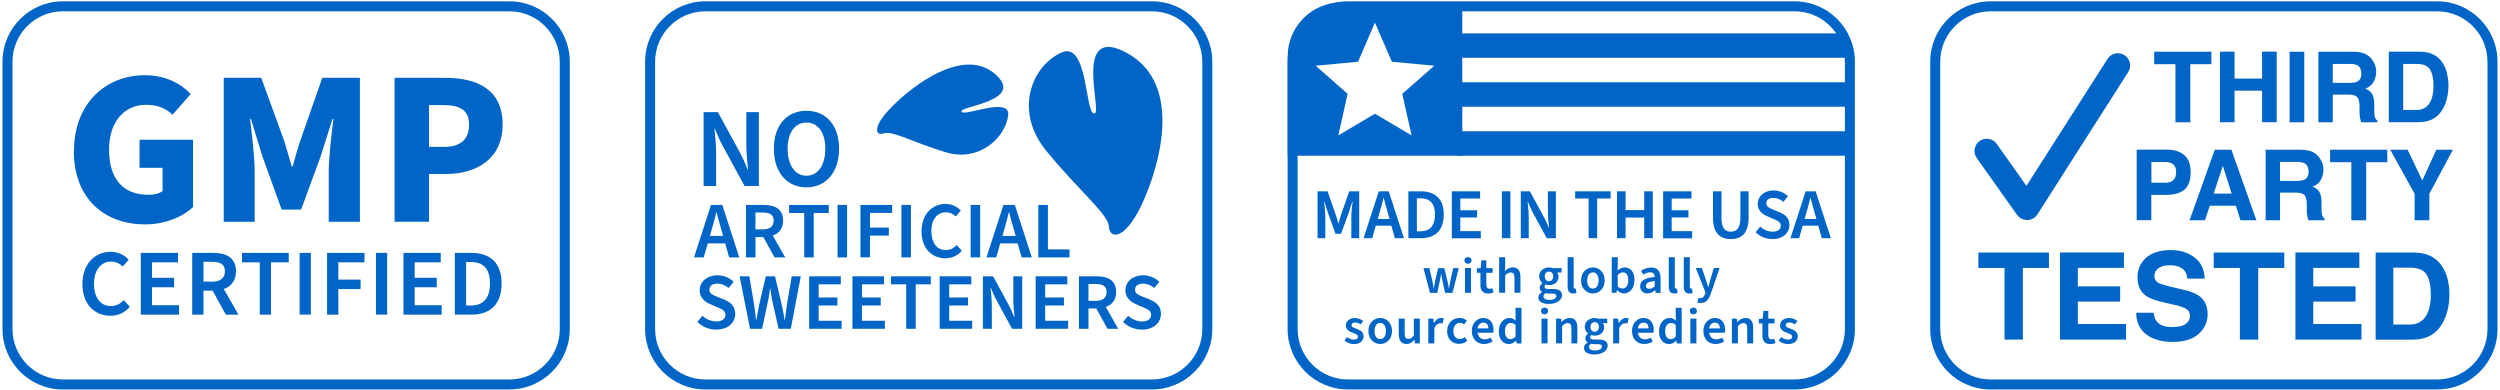 <svg width="365" height="57" viewBox="0 0 365 57" fill="none" xmlns="http://www.w3.org/2000/svg">
<path d="M10.805 22.022C10.805 15.022 15.515 10.982 21.135 10.982C24.205 10.982 26.395 12.212 27.845 13.722L25.195 16.752C24.165 15.812 23.065 15.302 21.285 15.302C18.185 15.302 15.925 17.752 15.925 21.822C15.925 26.022 17.835 28.442 21.735 28.442C22.475 28.442 23.285 28.253 23.735 27.892V24.502H20.375V20.402H28.185V30.212C26.735 31.632 24.155 32.763 21.175 32.763C15.365 32.763 10.775 29.113 10.775 22.012L10.805 22.022Z" fill="#0065C6"/>
<path d="M32.655 11.362H38.145L41.465 20.502C41.855 21.732 42.205 22.992 42.595 24.312H42.725C43.115 22.992 43.435 21.732 43.855 20.502L47.055 11.362H52.545V32.382H47.995V25.082C47.995 23.012 48.415 19.432 48.675 17.362H48.545L46.805 22.852L43.965 30.602H41.125L38.315 22.852L36.635 17.362H36.505C36.765 19.432 37.185 23.012 37.185 25.082V32.382H32.665V11.362H32.655Z" fill="#0065C6"/>
<path d="M57.605 11.363H64.995C69.605 11.363 73.385 13.012 73.385 18.172C73.385 23.212 69.545 25.402 65.125 25.402H62.635V32.373H57.605V11.352V11.363ZM64.835 21.443C67.325 21.443 68.485 20.283 68.485 18.183C68.485 16.083 67.165 15.342 64.705 15.342H62.635V21.443H64.835Z" fill="#0065C6"/>
<path d="M12.035 41.462C12.035 38.512 13.885 36.762 16.175 36.762C17.305 36.762 18.215 37.292 18.785 37.912L17.915 38.912C17.445 38.462 16.905 38.192 16.205 38.192C14.765 38.192 13.725 39.402 13.725 41.422C13.725 43.452 14.675 44.682 16.175 44.682C16.955 44.682 17.575 44.362 18.075 43.812L18.955 44.792C18.195 45.662 17.265 46.102 16.105 46.102C13.845 46.102 12.035 44.442 12.035 41.462Z" fill="#0065C6"/>
<path d="M20.545 36.922H25.995V38.302H22.195V40.562H25.415V41.942H22.195V44.562H26.135V45.942H20.555V36.932L20.545 36.922Z" fill="#0065C6"/>
<path d="M28.065 36.922H31.115C33.005 36.922 34.455 37.582 34.455 39.612C34.455 40.982 33.755 41.822 32.675 42.192L34.815 45.942H32.975L31.045 42.442H29.705V45.942H28.065V36.932V36.922ZM30.945 41.122C32.175 41.122 32.835 40.612 32.835 39.602C32.835 38.582 32.175 38.222 30.945 38.222H29.705V41.112H30.945V41.122Z" fill="#0065C6"/>
<path d="M37.925 38.302H35.335V36.922H42.155V38.302H39.565V45.942H37.925V38.302Z" fill="#0065C6"/>
<path d="M43.745 36.922H45.385V45.932H43.745V36.922Z" fill="#0065C6"/>
<path d="M47.755 36.922H53.215V38.302H49.395V40.822H52.645V42.202H49.395V45.942H47.755V36.932V36.922Z" fill="#0065C6"/>
<path d="M54.885 36.922H56.525V45.932H54.885V36.922Z" fill="#0065C6"/>
<path d="M58.895 36.922H64.345V38.302H60.545V40.562H63.765V41.942H60.545V44.562H64.485V45.942H58.905V36.932L58.895 36.922Z" fill="#0065C6"/>
<path d="M66.415 36.922H68.825C71.585 36.922 73.235 38.402 73.235 41.382C73.235 44.392 71.585 45.932 68.905 45.932H66.405V36.922H66.415ZM68.715 44.612C70.505 44.612 71.535 43.602 71.535 41.382C71.535 39.172 70.505 38.252 68.715 38.252H68.055V44.602H68.715V44.612Z" fill="#0065C6"/>
<path d="M74.375 1.652C78.425 1.652 81.725 4.952 81.725 9.002V48.052C81.725 52.102 78.425 55.402 74.375 55.402H9.175C5.125 55.402 1.825 52.102 1.825 48.052V9.002C1.825 4.952 5.125 1.652 9.175 1.652H74.375ZM74.375 0.192H9.175C4.315 0.192 0.365 4.142 0.365 9.002V48.052C0.365 52.912 4.315 56.862 9.175 56.862H74.375C79.235 56.862 83.185 52.912 83.185 48.052V9.002C83.185 4.142 79.235 0.192 74.375 0.192Z" fill="#0065C6"/>
<path d="M355.824 1.652C359.874 1.652 363.174 4.952 363.174 9.002V48.052C363.174 52.102 359.874 55.402 355.824 55.402H290.624C286.574 55.402 283.274 52.102 283.274 48.052V9.002C283.274 4.952 286.574 1.652 290.624 1.652H355.824ZM355.824 0.192H290.624C285.764 0.192 281.814 4.142 281.814 9.002V48.052C281.814 52.912 285.764 56.862 290.624 56.862H355.824C360.684 56.862 364.634 52.912 364.634 48.052V9.002C364.634 4.142 360.684 0.192 355.824 0.192Z" fill="#0065C6"/>
<path d="M322.864 7.552V9.372H319.784V17.852H317.614V9.372H314.514V7.552H322.854H322.864Z" fill="#0065C6"/>
<path d="M330.264 17.842V13.242H326.244V17.842H324.114V7.542H326.244V11.472H330.264V7.542H332.404V17.842H330.264Z" fill="#0065C6"/>
<path d="M334.284 7.552H336.424V17.852H334.284V7.552Z" fill="#0065C6"/>
<path d="M342.804 13.812H340.584V17.852H338.484V7.552H343.534C344.254 7.562 344.814 7.652 345.204 7.822C345.594 7.982 345.924 8.222 346.194 8.542C346.414 8.802 346.594 9.092 346.724 9.412C346.854 9.732 346.924 10.092 346.924 10.492C346.924 10.982 346.804 11.462 346.554 11.932C346.304 12.402 345.904 12.742 345.334 12.932C345.814 13.122 346.144 13.392 346.344 13.742C346.544 14.092 346.644 14.632 346.644 15.352V16.042C346.644 16.512 346.664 16.832 346.704 17.002C346.764 17.272 346.894 17.462 347.094 17.592V17.852H344.724C344.654 17.622 344.614 17.442 344.584 17.302C344.524 17.012 344.494 16.722 344.494 16.412V15.452C344.474 14.792 344.354 14.362 344.124 14.142C343.894 13.922 343.464 13.812 342.824 13.812H342.804ZM344.114 11.932C344.544 11.732 344.754 11.352 344.754 10.772C344.754 10.142 344.544 9.732 344.134 9.512C343.904 9.392 343.554 9.332 343.084 9.332H340.584V12.102H343.024C343.514 12.102 343.874 12.042 344.114 11.932Z" fill="#0065C6"/>
<path d="M353.204 17.842H348.764V7.542H353.204C353.844 7.552 354.374 7.622 354.794 7.762C355.514 8.002 356.104 8.432 356.544 9.072C356.904 9.582 357.144 10.142 357.274 10.732C357.404 11.332 357.474 11.892 357.474 12.432C357.474 13.802 357.194 14.962 356.654 15.912C355.914 17.192 354.754 17.832 353.204 17.832V17.842ZM354.804 10.172C354.474 9.612 353.814 9.332 352.844 9.332H350.864V16.052H352.844C353.864 16.052 354.564 15.552 354.964 14.552C355.184 14.002 355.294 13.342 355.294 12.592C355.294 11.542 355.134 10.732 354.804 10.172Z" fill="#0065C6"/>
<path d="M316.284 28.452H314.094V32.152H311.954V21.852H316.444C317.474 21.852 318.304 22.122 318.914 22.652C319.524 23.182 319.834 24.002 319.834 25.122C319.834 26.342 319.524 27.202 318.914 27.702C318.304 28.202 317.424 28.452 316.284 28.452ZM317.294 26.312C317.574 26.062 317.714 25.672 317.714 25.142C317.714 24.612 317.574 24.222 317.294 23.992C317.014 23.762 316.614 23.652 316.114 23.652H314.104V26.682H316.114C316.624 26.682 317.014 26.562 317.304 26.312H317.294Z" fill="#0065C6"/>
<path d="M326.424 30.042H322.634L321.924 32.162H319.674L323.354 21.862H325.784L329.434 32.162H327.104L326.444 30.042H326.424ZM325.824 28.262L324.534 24.212L323.204 28.262H325.814H325.824Z" fill="#0065C6"/>
<path d="M335.104 28.122H332.884V32.162H330.784V21.862H335.834C336.554 21.872 337.114 21.962 337.504 22.132C337.894 22.292 338.224 22.532 338.494 22.852C338.714 23.112 338.894 23.402 339.024 23.722C339.154 24.042 339.224 24.402 339.224 24.802C339.224 25.292 339.104 25.772 338.854 26.242C338.604 26.712 338.204 27.052 337.634 27.242C338.114 27.432 338.444 27.702 338.644 28.052C338.844 28.402 338.944 28.942 338.944 29.662V30.352C338.944 30.822 338.964 31.142 339.004 31.312C339.064 31.582 339.194 31.772 339.394 31.902V32.162H337.024C336.954 31.932 336.914 31.752 336.884 31.612C336.824 31.322 336.794 31.032 336.794 30.722V29.762C336.774 29.102 336.654 28.672 336.424 28.452C336.194 28.232 335.764 28.122 335.124 28.122H335.104ZM336.414 26.242C336.844 26.042 337.054 25.662 337.054 25.082C337.054 24.452 336.844 24.042 336.434 23.822C336.204 23.702 335.854 23.642 335.384 23.642H332.884V26.412H335.324C335.814 26.412 336.174 26.352 336.414 26.242Z" fill="#0065C6"/>
<path d="M348.544 21.862V23.682H345.464V32.162H343.294V23.682H340.194V21.862H348.534H348.544Z" fill="#0065C6"/>
<path d="M358.124 21.862L354.684 28.292V32.162H352.534V28.292L348.974 21.862H351.514L353.654 26.352L355.704 21.862H358.144H358.124Z" fill="#0065C6"/>
<path d="M295.944 32.112C295.364 32.112 294.824 31.832 294.484 31.362L288.604 23.072C288.034 22.272 288.224 21.152 289.034 20.582C289.834 20.022 290.954 20.202 291.524 21.012L295.864 27.132L307.704 8.592C308.244 7.762 309.354 7.522 310.174 8.042C311.004 8.572 311.254 9.682 310.724 10.512L297.464 31.302C297.144 31.802 296.594 32.112 296.004 32.132H295.954L295.944 32.112Z" fill="#0065C6"/>
<path d="M299.144 36.872V39.122H295.344V49.582H292.664V39.122H288.844V36.872H299.144Z" fill="#0065C6"/>
<path d="M309.544 44.031H303.364V47.301H310.404V49.581H300.764V36.861H310.094V39.111H303.364V41.811H309.544V44.021V44.031Z" fill="#0065C6"/>
<path d="M317.094 47.752C317.724 47.752 318.234 47.682 318.624 47.542C319.364 47.272 319.734 46.782 319.734 46.062C319.734 45.642 319.544 45.322 319.184 45.092C318.814 44.872 318.234 44.672 317.454 44.502L316.104 44.202C314.784 43.902 313.864 43.572 313.364 43.232C312.504 42.642 312.074 41.722 312.074 40.482C312.074 39.342 312.494 38.392 313.314 37.642C314.144 36.892 315.354 36.512 316.964 36.512C318.304 36.512 319.444 36.862 320.394 37.582C321.344 38.292 321.834 39.322 321.884 40.672H319.334C319.284 39.902 318.954 39.362 318.334 39.042C317.914 38.832 317.404 38.722 316.794 38.722C316.114 38.722 315.564 38.862 315.154 39.142C314.744 39.422 314.544 39.802 314.544 40.292C314.544 40.742 314.744 41.092 315.144 41.312C315.404 41.462 315.954 41.632 316.804 41.832L318.994 42.362C319.954 42.592 320.684 42.902 321.174 43.282C321.934 43.882 322.314 44.742 322.314 45.882C322.314 47.022 321.864 48.002 320.984 48.772C320.094 49.542 318.844 49.922 317.214 49.922C315.584 49.922 314.254 49.542 313.304 48.782C312.354 48.032 311.884 46.982 311.884 45.662H314.424C314.504 46.242 314.664 46.682 314.904 46.962C315.334 47.482 316.074 47.752 317.114 47.752H317.094Z" fill="#0065C6"/>
<path d="M333.504 36.872V39.122H329.704V49.582H327.024V39.122H323.204V36.872H333.504Z" fill="#0065C6"/>
<path d="M343.914 44.031H337.734V47.301H344.774V49.581H335.134V36.861H344.464V39.111H337.734V41.811H343.914V44.021V44.031Z" fill="#0065C6"/>
<path d="M352.324 49.592H346.844V36.872H352.324C353.114 36.882 353.774 36.972 354.294 37.152C355.184 37.442 355.904 37.982 356.464 38.762C356.904 39.392 357.204 40.082 357.374 40.812C357.534 41.542 357.614 42.252 357.614 42.912C357.614 44.602 357.274 46.032 356.594 47.212C355.674 48.792 354.254 49.582 352.334 49.582L352.324 49.592ZM354.294 40.112C353.884 39.422 353.074 39.082 351.874 39.082H349.424V47.382H351.874C353.124 47.382 354.004 46.762 354.494 45.522C354.764 44.842 354.904 44.032 354.904 43.102C354.904 41.812 354.704 40.812 354.304 40.112H354.294Z" fill="#0065C6"/>
<path d="M168.185 1.652C172.235 1.652 175.535 4.952 175.535 9.002V48.052C175.535 52.102 172.235 55.402 168.185 55.402H102.985C98.935 55.402 95.645 52.102 95.645 48.052V9.002C95.645 4.952 98.935 1.652 102.985 1.652H168.185ZM168.185 0.192H102.985C98.125 0.192 94.185 4.142 94.185 9.002V48.052C94.185 52.912 98.135 56.862 102.985 56.862H168.185C173.045 56.862 176.995 52.912 176.995 48.052V9.002C176.995 4.142 173.045 0.192 168.185 0.192Z" fill="#0065C6"/>
<path d="M155.014 7.652C150.704 9.532 147.934 16.132 152.754 22.022C157.574 27.912 161.834 31.292 161.894 33.082C161.964 34.882 164.384 35.412 167.204 28.722C170.014 22.022 171.954 11.812 164.564 7.752C156.664 3.422 160.824 16.022 159.874 16.522C158.404 17.292 158.954 5.932 155.014 7.652Z" fill="#0065C6"/>
<path d="M147.194 16.862C146.774 20.112 142.945 23.692 138.125 22.242C133.305 20.802 130.254 19.022 129.044 19.472C127.844 19.922 127.024 18.532 130.914 14.902C134.804 11.272 141.194 7.242 145.295 10.822C149.674 14.652 140.534 15.472 140.394 16.202C140.164 17.342 147.574 13.882 147.194 16.852V16.862Z" fill="#0065C6"/>
<path d="M102.725 16.372H104.815L108.045 22.302C108.445 23.032 108.805 23.882 109.145 24.742H109.215C109.095 23.582 108.965 22.272 108.965 21.082V16.372H110.795V27.152H108.705L105.475 21.222C105.075 20.492 104.715 19.642 104.365 18.782H104.305C104.425 19.902 104.555 21.242 104.555 22.442V27.152H102.725V16.372Z" fill="#0065C6"/>
<path d="M112.985 21.712C112.985 18.232 114.935 16.172 117.745 16.172C120.555 16.172 122.505 18.232 122.505 21.712C122.505 25.192 120.555 27.352 117.745 27.352C114.935 27.352 112.985 25.212 112.985 21.712ZM120.495 21.712C120.495 19.322 119.405 17.892 117.745 17.892C116.085 17.892 114.995 19.322 114.995 21.712C114.995 24.102 116.065 25.652 117.745 25.652C119.425 25.652 120.495 24.122 120.495 21.712Z" fill="#0065C6"/>
<path d="M103.815 29.922H105.455L107.935 37.582H106.455L105.875 35.532H103.335L102.745 37.582H101.325L103.805 29.922H103.815ZM103.655 34.442H105.575L105.315 33.522C105.065 32.712 104.845 31.832 104.625 31.002H104.575C104.375 31.842 104.155 32.712 103.905 33.522L103.645 34.442H103.655Z" fill="#0065C6"/>
<path d="M108.905 29.922H111.495C113.105 29.922 114.335 30.482 114.335 32.202C114.335 33.362 113.735 34.072 112.825 34.392L114.645 37.582H113.085L111.445 34.612H110.305V37.582H108.915V29.922H108.905ZM111.345 33.492C112.385 33.492 112.955 33.062 112.955 32.202C112.955 31.342 112.395 31.032 111.345 31.032H110.295V33.492H111.345Z" fill="#0065C6"/>
<path d="M117.405 31.092H115.205V29.922H121.005V31.092H118.805V37.582H117.415V31.092H117.405Z" fill="#0065C6"/>
<path d="M122.285 29.922H123.675V37.582H122.285V29.922Z" fill="#0065C6"/>
<path d="M125.615 29.922H130.255V31.092H127.015V33.232H129.775V34.402H127.015V37.572H125.625V29.912L125.615 29.922Z" fill="#0065C6"/>
<path d="M131.604 29.922H132.994V37.582H131.604V29.922Z" fill="#0065C6"/>
<path d="M134.545 33.772C134.545 31.262 136.115 29.771 138.055 29.771C139.015 29.771 139.785 30.212 140.275 30.741L139.535 31.602C139.135 31.212 138.675 30.991 138.085 30.991C136.865 30.991 135.975 32.022 135.975 33.731C135.975 35.441 136.785 36.511 138.055 36.511C138.725 36.511 139.255 36.242 139.675 35.772L140.425 36.602C139.785 37.342 138.985 37.712 138.005 37.712C136.085 37.712 134.545 36.312 134.545 33.761V33.772Z" fill="#0065C6"/>
<path d="M141.715 29.922H143.105V37.582H141.715V29.922Z" fill="#0065C6"/>
<path d="M146.525 29.922H148.165L150.645 37.582H149.165L148.575 35.532H146.035L145.445 37.582H144.025L146.505 29.922H146.525ZM146.365 34.442H148.285L148.025 33.522C147.775 32.712 147.555 31.832 147.335 31.002H147.285C147.085 31.842 146.865 32.712 146.615 33.522L146.355 34.442H146.365Z" fill="#0065C6"/>
<path d="M151.605 29.922H152.995V36.412H156.155V37.582H151.595V29.922H151.605Z" fill="#0065C6"/>
<path d="M101.805 47.021L102.555 46.101C103.105 46.631 103.865 46.931 104.605 46.931C105.445 46.931 105.915 46.541 105.915 45.961C105.915 45.381 105.425 45.151 104.735 44.861L103.695 44.401C102.935 44.091 102.155 43.491 102.155 42.371C102.155 41.141 103.235 40.191 104.735 40.191C105.665 40.191 106.515 40.561 107.115 41.141L106.365 42.051C105.885 41.641 105.325 41.411 104.735 41.411C104.025 41.411 103.565 41.741 103.565 42.291C103.565 42.881 104.135 43.091 104.775 43.351L105.805 43.771C106.715 44.161 107.345 44.731 107.345 45.841C107.345 47.081 106.315 48.121 104.585 48.121C103.535 48.121 102.545 47.731 101.815 47.001L101.805 47.021Z" fill="#0065C6"/>
<path d="M107.975 40.342H109.405L110.055 44.212C110.185 45.032 110.295 45.822 110.385 46.722H110.435C110.575 45.832 110.725 45.022 110.905 44.212L111.815 40.342H113.155L114.065 44.212C114.245 45.012 114.415 45.822 114.555 46.722H114.605C114.695 45.832 114.815 45.022 114.935 44.212L115.595 40.342H116.915L115.455 48.002H113.675L112.765 43.972C112.625 43.362 112.575 42.822 112.485 42.122H112.435C112.345 42.822 112.255 43.362 112.125 43.972L111.265 48.002H109.505L107.985 40.342H107.975Z" fill="#0065C6"/>
<path d="M118.125 40.342H122.755V41.512H119.525V43.432H122.265V44.602H119.525V46.832H122.875V48.002H118.135V40.342H118.125Z" fill="#0065C6"/>
<path d="M124.445 40.342H129.075V41.512H125.845V43.432H128.585V44.602H125.845V46.832H129.195V48.002H124.455V40.342H124.445Z" fill="#0065C6"/>
<path d="M132.295 41.512H130.095V40.342H135.895V41.512H133.695V48.002H132.305V41.512H132.295Z" fill="#0065C6"/>
<path d="M137.185 40.342H141.815V41.512H138.585V43.432H141.325V44.602H138.585V46.832H141.935V48.002H137.195V40.342H137.185Z" fill="#0065C6"/>
<path d="M143.505 40.342H144.995L147.285 44.562C147.565 45.072 147.825 45.682 148.075 46.292H148.125C148.045 45.472 147.945 44.532 147.945 43.692V40.342H149.245V48.002H147.755L145.465 43.782C145.185 43.272 144.925 42.662 144.675 42.052H144.625C144.705 42.852 144.805 43.802 144.805 44.652V48.002H143.505V40.342Z" fill="#0065C6"/>
<path d="M151.195 40.342H155.825V41.512H152.595V43.432H155.335V44.602H152.595V46.832H155.945V48.002H151.205V40.342H151.195Z" fill="#0065C6"/>
<path d="M157.525 40.342H160.115C161.725 40.342 162.955 40.902 162.955 42.622C162.955 43.782 162.355 44.492 161.445 44.812L163.255 48.002H161.695L160.055 45.032H158.915V48.002H157.525V40.342ZM159.965 43.922C161.005 43.922 161.565 43.492 161.565 42.632C161.565 41.772 161.005 41.462 159.965 41.462H158.915V43.922H159.965Z" fill="#0065C6"/>
<path d="M163.955 47.021L164.705 46.101C165.255 46.631 166.015 46.931 166.755 46.931C167.595 46.931 168.065 46.541 168.065 45.961C168.065 45.381 167.575 45.151 166.885 44.861L165.845 44.401C165.085 44.091 164.305 43.491 164.305 42.371C164.305 41.141 165.385 40.191 166.885 40.191C167.815 40.191 168.665 40.561 169.265 41.141L168.515 42.051C168.035 41.641 167.475 41.411 166.885 41.411C166.175 41.411 165.715 41.741 165.715 42.291C165.715 42.881 166.285 43.091 166.925 43.351L167.955 43.771C168.865 44.161 169.495 44.731 169.495 45.841C169.495 47.081 168.465 48.121 166.735 48.121C165.685 48.121 164.695 47.731 163.965 47.001L163.955 47.021Z" fill="#0065C6"/>
<path d="M262.005 1.652C266.055 1.652 269.355 4.952 269.355 9.002V48.052C269.355 52.102 266.055 55.402 262.005 55.402H196.805C192.755 55.402 189.455 52.102 189.455 48.052V9.002C189.455 4.952 192.755 1.652 196.805 1.652H262.005ZM262.005 0.192H196.805C191.945 0.192 187.995 4.142 187.995 9.002V48.052C187.995 52.912 191.945 56.862 196.805 56.862H262.005C266.865 56.862 270.815 52.912 270.815 48.052V9.002C270.815 4.142 266.865 0.192 262.005 0.192Z" fill="#0065C6"/>
<path d="M192.365 27.933H193.825L194.995 31.283C195.145 31.723 195.265 32.123 195.395 32.623H195.435C195.565 32.123 195.665 31.723 195.815 31.283L196.985 27.933H198.445V34.773H197.295V31.653C197.295 31.003 197.395 30.063 197.485 29.433H197.445L196.905 31.083L195.795 34.133H194.975L193.885 31.083L193.345 29.433H193.305C193.385 30.063 193.495 31.003 193.495 31.653V34.773H192.365V27.933Z" fill="#0065C6"/>
<path d="M201.295 27.933H202.755L204.975 34.773H203.655L203.135 32.943H200.865L200.345 34.773H199.085L201.305 27.933H201.295ZM201.155 31.973H202.875L202.645 31.153C202.425 30.433 202.225 29.643 202.025 28.903H201.985C201.805 29.653 201.605 30.433 201.385 31.153L201.155 31.973Z" fill="#0065C6"/>
<path d="M205.615 27.933H207.445C209.535 27.933 210.795 29.053 210.795 31.323C210.795 33.593 209.545 34.773 207.515 34.773H205.625V27.933H205.615ZM207.365 33.773C208.725 33.773 209.505 33.013 209.505 31.323C209.505 29.633 208.725 28.953 207.365 28.953H206.865V33.773H207.365Z" fill="#0065C6"/>
<path d="M211.965 27.933H216.095V28.983H213.205V30.703H215.655V31.753H213.205V33.743H216.195V34.793H211.965V27.953V27.933Z" fill="#0065C6"/>
<path d="M219.275 27.933H220.515V34.773H219.275V27.933Z" fill="#0065C6"/>
<path d="M222.035 27.933H223.365L225.415 31.693C225.665 32.153 225.895 32.693 226.115 33.243H226.155C226.085 32.513 225.995 31.673 225.995 30.923V27.933H227.155V34.773H225.825L223.775 31.013C223.525 30.553 223.295 30.013 223.075 29.463H223.035C223.105 30.173 223.195 31.023 223.195 31.783V34.773H222.035V27.933Z" fill="#0065C6"/>
<path d="M231.945 28.983H229.975V27.933H235.155V28.983H233.185V34.773H231.935V28.983H231.945Z" fill="#0065C6"/>
<path d="M236.085 27.933H237.335V30.673H240.055V27.933H241.305V34.773H240.055V31.763H237.335V34.773H236.085V27.933Z" fill="#0065C6"/>
<path d="M242.825 27.933H246.955V28.983H244.065V30.703H246.515V31.753H244.065V33.743H247.055V34.793H242.815V27.953L242.825 27.933Z" fill="#0065C6"/>
<path d="M250.095 31.763V27.933H251.335V31.853C251.335 33.323 251.875 33.823 252.705 33.823C253.535 33.823 254.095 33.333 254.095 31.853V27.933H255.295V31.763C255.295 34.013 254.305 34.903 252.705 34.903C251.105 34.903 250.095 34.013 250.095 31.763Z" fill="#0065C6"/>
<path d="M256.325 33.903L256.995 33.083C257.485 33.553 258.165 33.823 258.825 33.823C259.575 33.823 259.995 33.473 259.995 32.953C259.995 32.433 259.555 32.233 258.935 31.973L258.005 31.563C257.325 31.283 256.625 30.743 256.625 29.753C256.625 28.653 257.585 27.803 258.925 27.803C259.755 27.803 260.515 28.133 261.045 28.653L260.375 29.473C259.945 29.103 259.445 28.893 258.925 28.893C258.285 28.893 257.875 29.183 257.875 29.683C257.875 30.203 258.385 30.393 258.955 30.633L259.875 31.013C260.695 31.363 261.255 31.873 261.255 32.863C261.255 33.973 260.335 34.903 258.785 34.903C257.845 34.903 256.965 34.553 256.315 33.903H256.325Z" fill="#0065C6"/>
<path d="M263.625 27.933H265.085L267.305 34.773H265.985L265.465 32.943H263.195L262.675 34.773H261.405L263.625 27.933ZM263.475 31.973H265.195L264.965 31.153C264.745 30.433 264.545 29.643 264.345 28.903H264.305C264.125 29.653 263.925 30.433 263.705 31.153L263.475 31.973Z" fill="#0065C6"/>
<path d="M207.824 39.143H208.694L209.124 41.023C209.194 41.343 209.254 41.672 209.304 42.093H209.334C209.404 41.663 209.464 41.343 209.534 41.023L209.974 39.143H210.864L211.324 41.023C211.404 41.343 211.474 41.672 211.534 42.093H211.564C211.624 41.663 211.674 41.343 211.744 41.023L212.174 39.143H212.984L212.064 42.763H210.984L210.614 41.083C210.544 40.763 210.484 40.463 210.414 39.993H210.384C210.334 40.463 210.274 40.763 210.204 41.083L209.834 42.763H208.784L207.824 39.143Z" fill="#0065C6"/>
<path d="M213.805 38.022C213.805 37.732 214.015 37.532 214.325 37.532C214.635 37.532 214.845 37.732 214.845 38.022C214.845 38.312 214.635 38.512 214.325 38.512C214.015 38.512 213.805 38.312 213.805 38.022ZM213.885 39.132H214.765V42.752H213.885V39.132Z" fill="#0065C6"/>
<path d="M216.145 41.533V39.833H215.625V39.183L216.185 39.143L216.284 38.013H217.004V39.143H217.924V39.833H217.004V41.533C217.004 41.953 217.174 42.163 217.514 42.163C217.644 42.163 217.765 42.143 217.895 42.093L218.044 42.703C217.854 42.793 217.584 42.853 217.294 42.853C216.444 42.853 216.134 42.323 216.134 41.533H216.145Z" fill="#0065C6"/>
<path d="M218.875 37.553H219.754V38.893L219.715 39.583C220.005 39.303 220.375 39.033 220.865 39.033C221.645 39.033 221.984 39.563 221.984 40.473V42.743H221.115V40.583C221.115 39.993 220.944 39.783 220.564 39.783C220.244 39.783 220.044 39.933 219.754 40.223V42.743H218.875V37.543V37.553Z" fill="#0065C6"/>
<path d="M224.604 43.413C224.604 43.103 224.795 42.843 225.125 42.643V42.613C224.945 42.493 224.794 42.303 224.794 42.013C224.794 41.733 224.984 41.493 225.194 41.343V41.313C224.944 41.133 224.715 40.783 224.715 40.353C224.715 39.523 225.395 39.053 226.155 39.053C226.355 39.053 226.544 39.093 226.694 39.143H227.995V39.793H227.344C227.454 39.923 227.544 40.143 227.544 40.393C227.544 41.193 226.924 41.623 226.164 41.623C226.004 41.623 225.834 41.593 225.674 41.533C225.574 41.623 225.504 41.713 225.504 41.873C225.504 42.073 225.655 42.193 226.085 42.193H226.724C227.584 42.193 228.055 42.463 228.055 43.093C228.055 43.803 227.305 44.373 226.115 44.373C225.255 44.373 224.604 44.063 224.604 43.433V43.413ZM227.215 43.213C227.215 42.943 226.995 42.863 226.585 42.863H226.104C225.904 42.863 225.755 42.843 225.615 42.813C225.425 42.963 225.344 43.113 225.344 43.283C225.344 43.613 225.694 43.793 226.254 43.793C226.814 43.793 227.224 43.533 227.224 43.223L227.215 43.213ZM226.764 40.353C226.764 39.903 226.505 39.653 226.155 39.653C225.805 39.653 225.534 39.903 225.534 40.353C225.534 40.803 225.815 41.063 226.155 41.063C226.495 41.063 226.764 40.803 226.764 40.353Z" fill="#0065C6"/>
<path d="M228.874 41.803V37.553H229.754V41.853C229.754 42.063 229.854 42.143 229.934 42.143C229.974 42.143 230.004 42.143 230.064 42.133L230.164 42.773C230.064 42.823 229.914 42.853 229.704 42.853C229.094 42.853 228.864 42.453 228.864 41.813L228.874 41.803Z" fill="#0065C6"/>
<path d="M230.834 40.953C230.834 39.743 231.664 39.043 232.564 39.043C233.464 39.043 234.284 39.743 234.284 40.953C234.284 42.163 233.454 42.843 232.564 42.843C231.674 42.843 230.834 42.153 230.834 40.953ZM233.394 40.953C233.394 40.233 233.084 39.763 232.564 39.763C232.044 39.763 231.734 40.233 231.734 40.953C231.734 41.673 232.044 42.133 232.564 42.133C233.084 42.133 233.394 41.663 233.394 40.953Z" fill="#0065C6"/>
<path d="M236.094 42.373H236.074L235.994 42.753H235.314V37.553H236.194V38.893L236.164 39.493C236.464 39.233 236.834 39.043 237.204 39.043C238.114 39.043 238.634 39.773 238.634 40.883C238.634 42.133 237.894 42.843 237.094 42.843C236.764 42.843 236.404 42.673 236.104 42.373H236.094ZM237.724 40.903C237.724 40.193 237.484 39.763 236.954 39.763C236.694 39.763 236.444 39.893 236.184 40.163V41.833C236.424 42.043 236.684 42.123 236.894 42.123C237.364 42.123 237.734 41.713 237.734 40.903H237.724Z" fill="#0065C6"/>
<path d="M239.465 41.783C239.465 40.993 240.095 40.593 241.585 40.433C241.575 40.063 241.425 39.753 240.935 39.753C240.585 39.753 240.245 39.903 239.915 40.093L239.605 39.523C240.005 39.273 240.515 39.053 241.095 39.053C241.995 39.053 242.445 39.613 242.445 40.623V42.763H241.735L241.665 42.363H241.635C241.315 42.643 240.955 42.843 240.535 42.843C239.905 42.843 239.455 42.413 239.455 41.783H239.465ZM241.585 41.783V41.023C240.595 41.143 240.305 41.363 240.305 41.733C240.305 42.043 240.515 42.163 240.805 42.163C241.095 42.163 241.325 42.043 241.585 41.793V41.783Z" fill="#0065C6"/>
<path d="M243.644 41.803V37.553H244.524V41.853C244.524 42.063 244.624 42.143 244.704 42.143C244.744 42.143 244.774 42.143 244.834 42.133L244.934 42.773C244.834 42.823 244.684 42.853 244.474 42.853C243.864 42.853 243.634 42.453 243.634 41.813L243.644 41.803Z" fill="#0065C6"/>
<path d="M245.834 41.803V37.553H246.714V41.853C246.714 42.063 246.814 42.143 246.894 42.143C246.934 42.143 246.964 42.143 247.024 42.133L247.124 42.773C247.024 42.823 246.874 42.853 246.664 42.853C246.054 42.853 245.824 42.453 245.824 41.813L245.834 41.803Z" fill="#0065C6"/>
<path d="M247.804 44.152L247.974 43.492C248.074 43.522 248.144 43.532 248.224 43.532C248.594 43.532 248.824 43.282 248.934 42.932L249.004 42.702L247.584 39.132H248.464L249.074 40.892C249.184 41.212 249.284 41.572 249.394 41.912H249.424C249.514 41.572 249.604 41.222 249.694 40.892L250.224 39.132H251.064L249.764 42.912C249.464 43.742 249.084 44.242 248.284 44.242C248.084 44.242 247.944 44.212 247.804 44.162V44.152Z" fill="#0065C6"/>
<path d="M196.294 49.703L196.674 49.213C196.994 49.473 197.324 49.583 197.694 49.583C198.064 49.583 198.264 49.403 198.264 49.163C198.264 48.863 197.914 48.743 197.504 48.593C196.984 48.403 196.494 48.103 196.494 47.523C196.494 46.893 197.014 46.433 197.824 46.433C198.314 46.433 198.734 46.613 199.034 46.873L198.654 47.363C198.394 47.173 198.134 47.083 197.844 47.083C197.484 47.083 197.324 47.263 197.324 47.473C197.324 47.743 197.584 47.843 198.034 47.993C198.594 48.183 199.084 48.473 199.084 49.103C199.084 49.733 198.584 50.233 197.664 50.233C197.164 50.233 196.644 50.043 196.294 49.703Z" fill="#0065C6"/>
<path d="M199.784 48.332C199.784 47.122 200.614 46.422 201.514 46.422C202.414 46.422 203.234 47.122 203.234 48.332C203.234 49.542 202.404 50.222 201.514 50.222C200.624 50.222 199.784 49.532 199.784 48.332ZM202.344 48.332C202.344 47.612 202.034 47.142 201.514 47.142C200.994 47.142 200.684 47.612 200.684 48.332C200.684 49.052 200.994 49.512 201.514 49.512C202.034 49.512 202.344 49.042 202.344 48.332Z" fill="#0065C6"/>
<path d="M204.214 48.783V46.513H205.084V48.673C205.084 49.263 205.254 49.483 205.634 49.483C205.954 49.483 206.154 49.333 206.424 48.993V46.513H207.294V50.133H206.584L206.514 49.603H206.494C206.174 49.983 205.834 50.223 205.334 50.223C204.564 50.223 204.224 49.693 204.224 48.783H204.214Z" fill="#0065C6"/>
<path d="M208.554 46.512H209.264L209.334 47.162H209.354C209.624 46.692 210.004 46.422 210.384 46.422C210.564 46.422 210.684 46.452 210.794 46.492L210.614 47.232C210.504 47.202 210.414 47.192 210.264 47.192C209.974 47.192 209.624 47.382 209.414 47.932V50.132H208.534V46.512H208.554Z" fill="#0065C6"/>
<path d="M211.284 48.332C211.284 47.122 212.134 46.422 213.114 46.422C213.574 46.422 213.904 46.592 214.174 46.822L213.754 47.372C213.574 47.212 213.384 47.132 213.154 47.132C212.584 47.132 212.184 47.602 212.184 48.322C212.184 49.042 212.574 49.502 213.124 49.502C213.414 49.502 213.664 49.382 213.864 49.212L214.214 49.762C213.864 50.062 213.444 50.202 213.024 50.202C212.034 50.202 211.274 49.512 211.274 48.312L211.284 48.332Z" fill="#0065C6"/>
<path d="M214.875 48.322C214.875 47.142 215.704 46.422 216.544 46.422C217.524 46.422 218.055 47.132 218.055 48.142C218.055 48.322 218.034 48.452 218.014 48.582H215.734C215.824 49.182 216.204 49.542 216.784 49.542C217.094 49.542 217.375 49.452 217.625 49.292L217.914 49.842C217.574 50.092 217.134 50.222 216.664 50.222C215.664 50.222 214.884 49.532 214.884 48.322H214.875ZM217.294 47.942C217.294 47.412 217.044 47.102 216.574 47.102C216.164 47.102 215.804 47.392 215.734 47.942H217.294Z" fill="#0065C6"/>
<path d="M218.834 48.332C218.834 47.142 219.574 46.422 220.364 46.422C220.764 46.422 221.024 46.572 221.304 46.822L221.264 46.242V44.942H222.134V50.142H221.424L221.364 49.752H221.334C221.074 50.012 220.704 50.232 220.314 50.232C219.404 50.232 218.824 49.532 218.824 48.342L218.834 48.332ZM221.274 49.112V47.442C221.034 47.222 220.794 47.152 220.554 47.152C220.104 47.152 219.724 47.582 219.724 48.322C219.724 49.102 220.014 49.512 220.534 49.512C220.804 49.512 221.044 49.392 221.274 49.112Z" fill="#0065C6"/>
<path d="M224.984 45.402C224.984 45.112 225.194 44.912 225.504 44.912C225.814 44.912 226.024 45.112 226.024 45.402C226.024 45.692 225.814 45.892 225.504 45.892C225.194 45.892 224.984 45.692 224.984 45.402ZM225.064 46.512H225.944V50.132H225.064V46.512Z" fill="#0065C6"/>
<path d="M227.185 46.512H227.895L227.965 46.992H227.985C228.315 46.682 228.675 46.422 229.175 46.422C229.955 46.422 230.295 46.952 230.295 47.862V50.132H229.425V47.972C229.425 47.382 229.255 47.172 228.875 47.172C228.555 47.172 228.355 47.322 228.065 47.612V50.132H227.185V46.512Z" fill="#0065C6"/>
<path d="M231.265 50.793C231.265 50.483 231.455 50.223 231.785 50.023V49.993C231.605 49.873 231.455 49.683 231.455 49.393C231.455 49.113 231.645 48.873 231.855 48.723V48.693C231.605 48.513 231.375 48.163 231.375 47.733C231.375 46.903 232.055 46.433 232.815 46.433C233.015 46.433 233.205 46.473 233.355 46.523H234.655V47.173H234.005C234.115 47.303 234.205 47.523 234.205 47.773C234.205 48.573 233.585 49.003 232.825 49.003C232.665 49.003 232.495 48.973 232.335 48.913C232.235 49.003 232.165 49.093 232.165 49.253C232.165 49.453 232.315 49.573 232.745 49.573H233.385C234.245 49.573 234.715 49.843 234.715 50.473C234.715 51.183 233.965 51.753 232.775 51.753C231.915 51.753 231.265 51.443 231.265 50.813V50.793ZM233.875 50.593C233.875 50.323 233.655 50.243 233.245 50.243H232.755C232.555 50.243 232.405 50.223 232.265 50.193C232.075 50.343 231.995 50.493 231.995 50.663C231.995 50.993 232.345 51.173 232.905 51.173C233.465 51.173 233.875 50.913 233.875 50.603V50.593ZM233.435 47.733C233.435 47.283 233.175 47.033 232.825 47.033C232.475 47.033 232.205 47.283 232.205 47.733C232.205 48.183 232.485 48.443 232.825 48.443C233.165 48.443 233.435 48.183 233.435 47.733Z" fill="#0065C6"/>
<path d="M235.544 46.512H236.254L236.324 47.162H236.344C236.614 46.692 236.994 46.422 237.374 46.422C237.554 46.422 237.674 46.452 237.784 46.492L237.604 47.232C237.494 47.202 237.404 47.192 237.254 47.192C236.964 47.192 236.614 47.382 236.404 47.932V50.132H235.524V46.512H235.544Z" fill="#0065C6"/>
<path d="M238.265 48.322C238.265 47.142 239.095 46.422 239.935 46.422C240.915 46.422 241.445 47.132 241.445 48.142C241.445 48.322 241.425 48.452 241.405 48.582H239.125C239.215 49.182 239.595 49.542 240.175 49.542C240.485 49.542 240.765 49.452 241.015 49.292L241.305 49.842C240.965 50.092 240.525 50.222 240.055 50.222C239.055 50.222 238.275 49.532 238.275 48.322H238.265ZM240.685 47.942C240.685 47.412 240.435 47.102 239.965 47.102C239.555 47.102 239.195 47.392 239.125 47.942H240.685Z" fill="#0065C6"/>
<path d="M242.224 48.332C242.224 47.142 242.964 46.422 243.754 46.422C244.154 46.422 244.414 46.572 244.694 46.822L244.654 46.242V44.942H245.524V50.142H244.814L244.754 49.752H244.724C244.464 50.012 244.094 50.232 243.704 50.232C242.794 50.232 242.214 49.532 242.214 48.342L242.224 48.332ZM244.664 49.112V47.442C244.424 47.222 244.184 47.152 243.944 47.152C243.494 47.152 243.114 47.582 243.114 48.322C243.114 49.102 243.404 49.512 243.924 49.512C244.194 49.512 244.434 49.392 244.664 49.112Z" fill="#0065C6"/>
<path d="M246.714 45.402C246.714 45.112 246.924 44.912 247.234 44.912C247.544 44.912 247.754 45.112 247.754 45.402C247.754 45.692 247.544 45.892 247.234 45.892C246.924 45.892 246.714 45.692 246.714 45.402ZM246.794 46.512H247.674V50.132H246.794V46.512Z" fill="#0065C6"/>
<path d="M248.685 48.322C248.685 47.142 249.515 46.422 250.355 46.422C251.335 46.422 251.865 47.132 251.865 48.142C251.865 48.322 251.845 48.452 251.825 48.582H249.535C249.625 49.182 250.005 49.542 250.585 49.542C250.895 49.542 251.175 49.452 251.425 49.292L251.725 49.842C251.385 50.092 250.945 50.222 250.475 50.222C249.475 50.222 248.695 49.532 248.695 48.322H248.685ZM251.095 47.942C251.095 47.412 250.845 47.102 250.375 47.102C249.965 47.102 249.605 47.392 249.535 47.942H251.095Z" fill="#0065C6"/>
<path d="M252.854 46.512H253.564L253.634 46.992H253.655C253.985 46.682 254.344 46.422 254.844 46.422C255.624 46.422 255.965 46.952 255.965 47.862V50.132H255.094V47.972C255.094 47.382 254.924 47.172 254.544 47.172C254.224 47.172 254.024 47.322 253.734 47.612V50.132H252.854V46.512Z" fill="#0065C6"/>
<path d="M257.314 48.913V47.212H256.794V46.563L257.354 46.523L257.454 45.393H258.174V46.523H259.094V47.212H258.174V48.913C258.174 49.333 258.344 49.542 258.684 49.542C258.814 49.542 258.934 49.523 259.064 49.472L259.214 50.083C259.024 50.173 258.754 50.233 258.464 50.233C257.614 50.233 257.304 49.703 257.304 48.913H257.314Z" fill="#0065C6"/>
<path d="M259.685 49.703L260.065 49.213C260.385 49.473 260.715 49.583 261.085 49.583C261.455 49.583 261.655 49.403 261.655 49.163C261.655 48.863 261.305 48.743 260.895 48.593C260.375 48.403 259.885 48.103 259.885 47.523C259.885 46.893 260.405 46.433 261.215 46.433C261.705 46.433 262.125 46.613 262.425 46.873L262.045 47.363C261.785 47.173 261.525 47.083 261.235 47.083C260.875 47.083 260.715 47.263 260.715 47.473C260.715 47.743 260.975 47.843 261.425 47.993C261.985 48.183 262.475 48.473 262.475 49.103C262.475 49.733 261.975 50.233 261.055 50.233C260.555 50.233 260.035 50.043 259.685 49.703Z" fill="#0065C6"/>
<path d="M270.024 19.163H212.704V22.733H270.024V19.163Z" fill="#0065C6"/>
<path d="M270.024 12.013H212.704V15.583H270.024V12.013Z" fill="#0065C6"/>
<path d="M212.704 8.443H270.024V7.983C270.024 6.883 269.814 5.833 269.424 4.873H212.694V8.443H212.704Z" fill="#0065C6"/>
<path d="M195.894 0.343C191.534 0.343 188.004 3.873 188.004 8.233V22.733H213.494V0.343H195.894ZM206.094 19.773L200.744 16.603L195.394 19.773L196.754 13.703L192.084 9.593L198.274 9.013L200.744 3.303L203.214 9.013L209.404 9.593L204.734 13.703L206.094 19.773Z" fill="#0065C6"/>
</svg>
